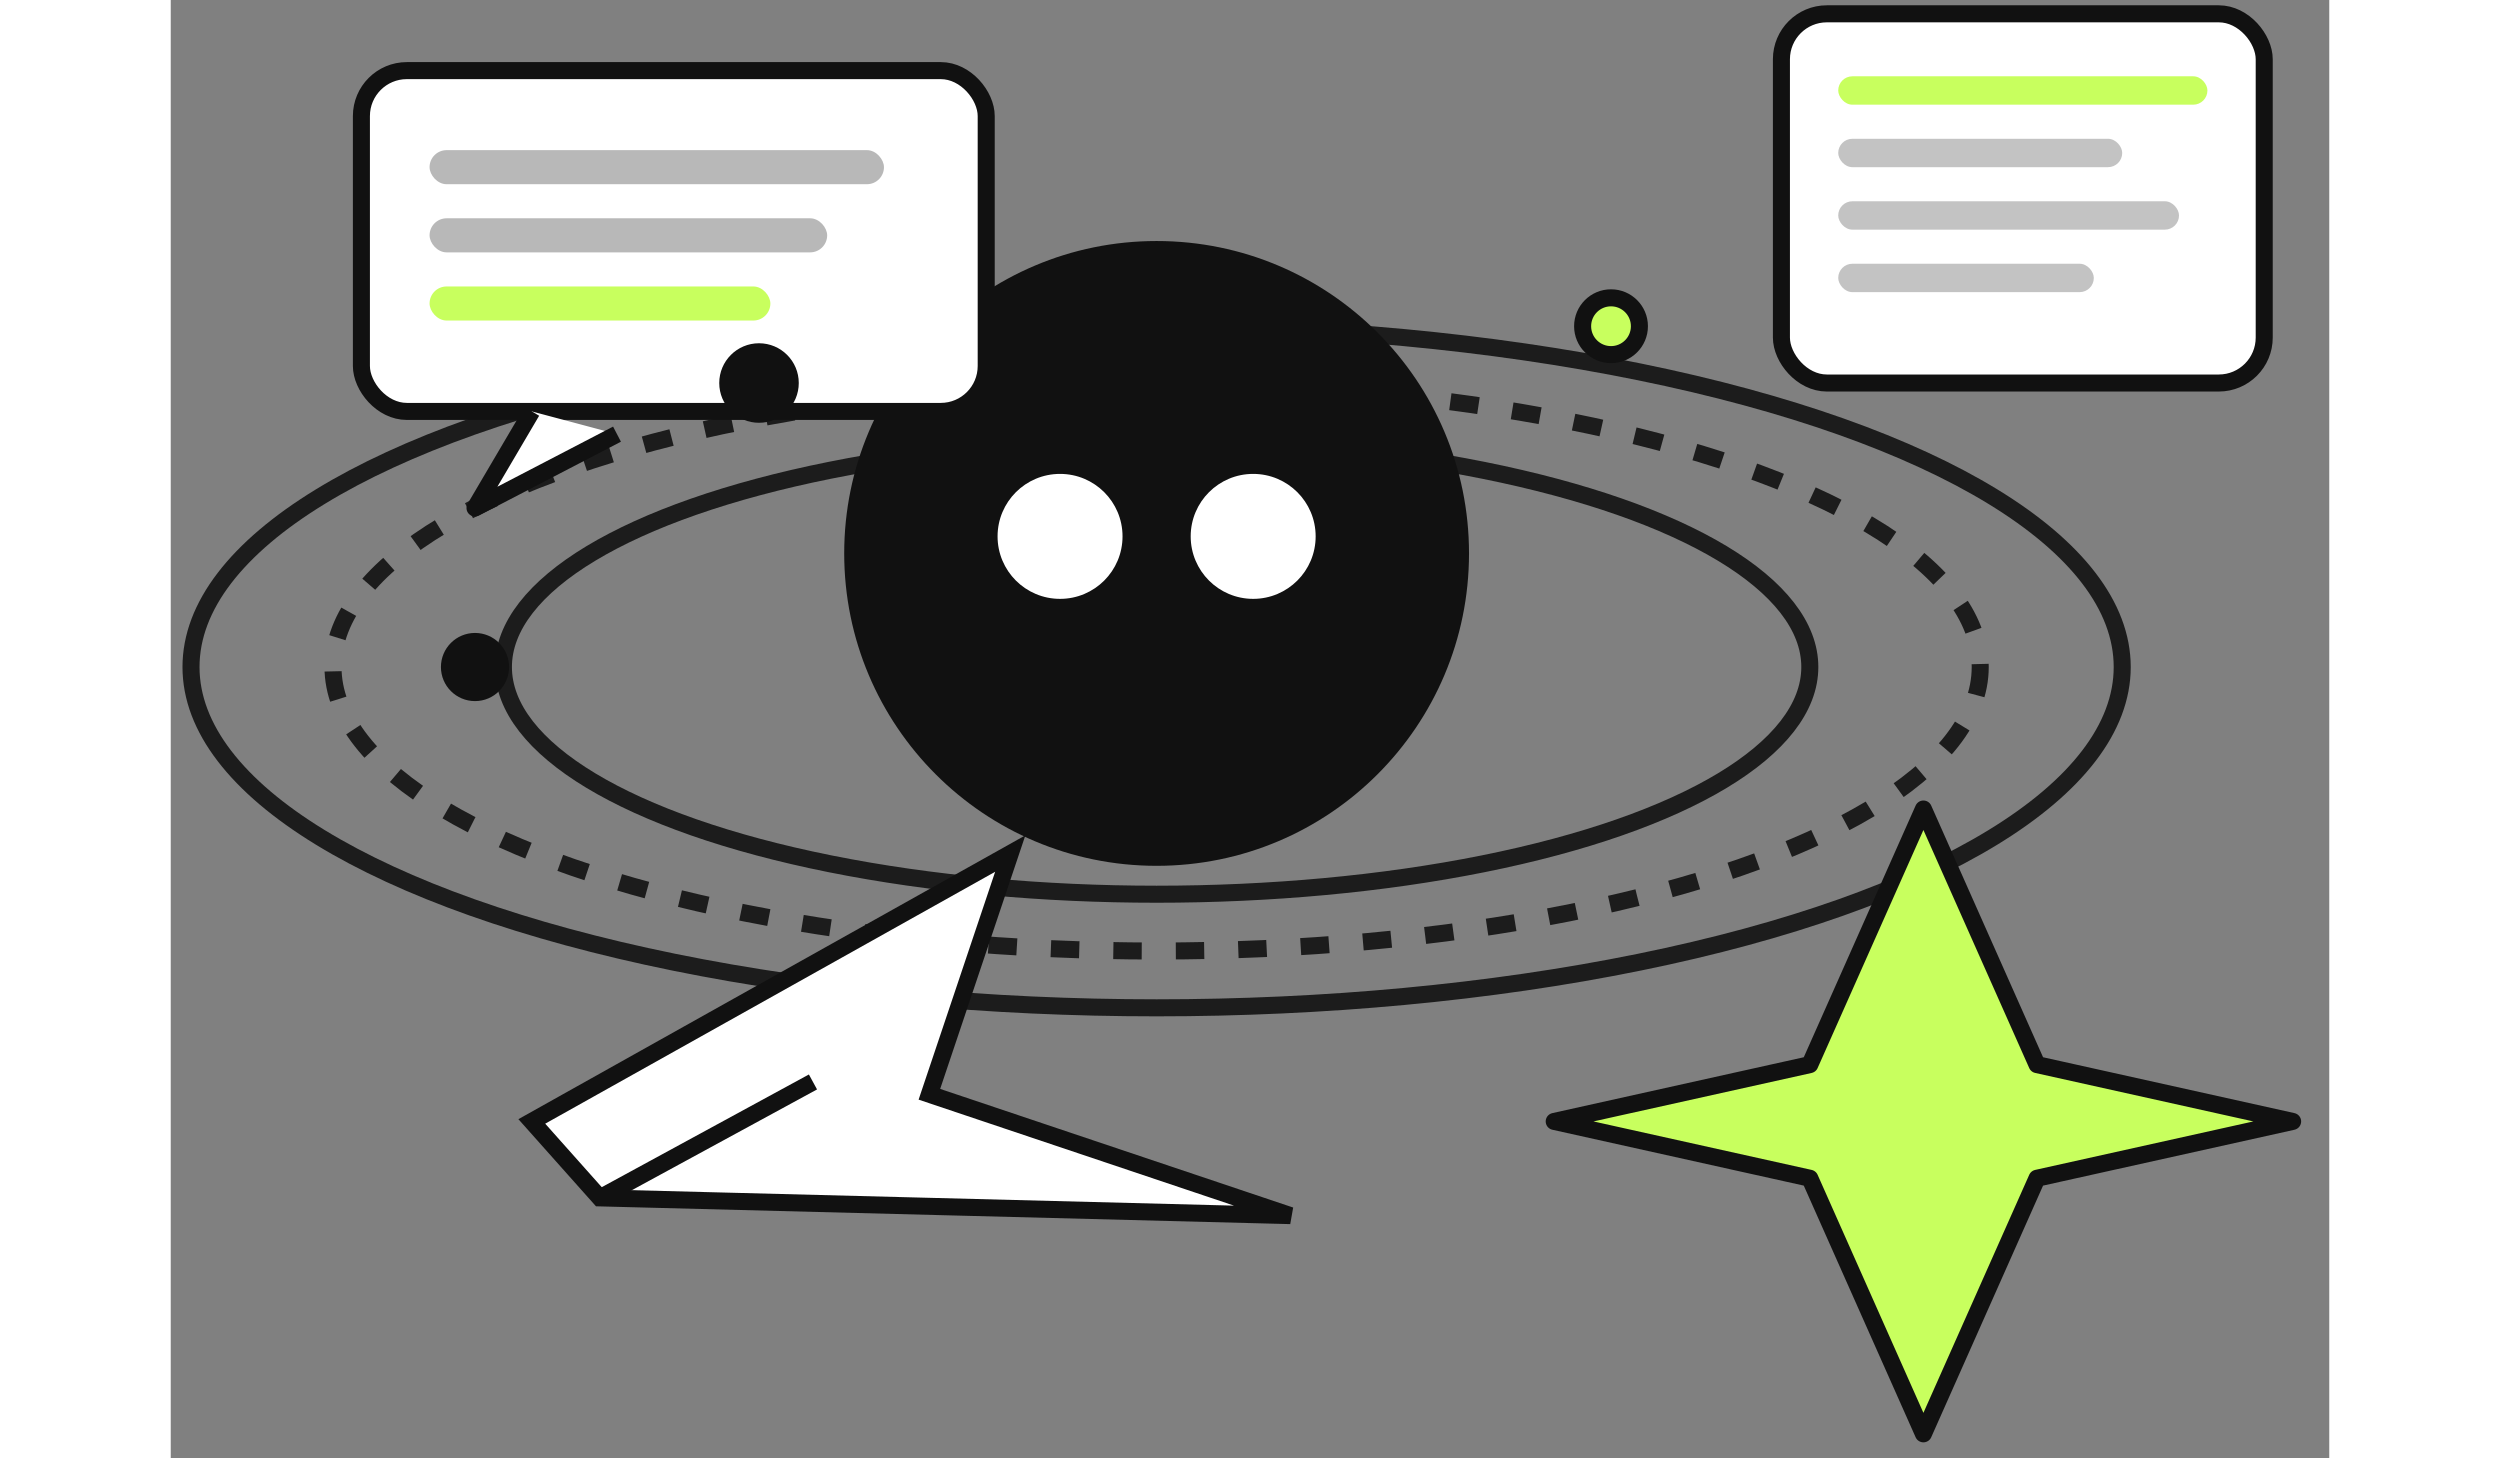 <?xml version="1.0" encoding="utf-8"?>
<svg width="1200" height="700" viewBox="0 0 760.034 513.493" fill="none" xmlns="http://www.w3.org/2000/svg" role="img" aria-labelledby="title desc">
  <rect x="0" y="0" width="760.034" height="513.493" fill="#808080" stroke="none"/>
  <title id="title">kju.app CTA illustration — projects, orbiting work, and success</title>
  <desc id="desc">Orbit rings around a central node, with a calendar, chat bubble, and paper plane to represent planning, briefing and delivery. Lime star accent for success.</desc>
  <rect width="1200" height="700" fill="none"/>
  <g opacity="0.9" stroke="#111111" stroke-width="6" fill="none" transform="matrix(1, 0, 0, 1, -412.866, -125.135)">
    <ellipse cx="760" cy="360" rx="340" ry="120"/>
    <ellipse cx="760" cy="360" rx="290" ry="100" stroke-dasharray="10 12"/>
    <ellipse cx="760" cy="360" rx="230" ry="80"/>
  </g>
  <g transform="matrix(1, 0, 0, 1, 347.134, 194.865)">
    <circle cx="0" cy="0" r="110" fill="#111111"/>
    <circle cx="-34" cy="-6" r="22" fill="#FFFFFF"/>
    <circle cx="34" cy="-6" r="22" fill="#FFFFFF"/>
  </g>
  <g transform="matrix(1, 0, 0, 1, 567.134, 4.865)">
    <rect x="0" y="0" width="170" height="130" rx="16" fill="#FFFFFF" stroke="#111111" stroke-width="6"/>
    <rect x="20" y="22" width="130" height="10" rx="5" fill="#C8FF5E"/>
    <rect x="20" y="44" width="100" height="10" rx="5" fill="#111111" opacity="0.25"/>
    <rect x="20" y="66" width="120" height="10" rx="5" fill="#111111" opacity="0.25"/>
    <rect x="20" y="88" width="90" height="10" rx="5" fill="#111111" opacity="0.25"/>
  </g>
  <g transform="matrix(1, 0, 0, 1, 617.134, 394.865)">
    <path d="M0 -110 L40 -20 L130 0 L40 20 L0 110 L-40 20 L-130 0 L-40 -20 Z" fill="#C8FF5E" stroke="#111111" stroke-width="6" stroke-linejoin="round"/>
  </g>
  <g transform="matrix(0.99, -0.139, 0.139, 0.99, 127.134, 394.865)">
    <path d="M0 0 L180 -70 L140 10 L260 70 L20 30 Z" fill="#FFFFFF" stroke="#111111" stroke-width="6"/>
    <path d="M20 30 L100 0" stroke="#111111" stroke-width="6"/>
  </g>
  <g transform="matrix(1, 0, 0, 1, 67.134, 24.865)">
    <rect x="0" y="0" width="220" height="120" rx="16" fill="#FFFFFF" stroke="#111111" stroke-width="6"/>
    <rect x="24" y="28" width="160" height="12" rx="6" fill="#111111" opacity="0.3"/>
    <rect x="24" y="52" width="140" height="12" rx="6" fill="#111111" opacity="0.3"/>
    <rect x="24" y="76" width="120" height="12" rx="6" fill="#C8FF5E"/>
    <path d="M60 120 l-20 34 l50 -26" fill="#FFFFFF" stroke="#111111" stroke-width="6" stroke-linejoin="round"/>
  </g>
  <circle cx="107.134" cy="234.865" r="12" fill="#111111"/>
  <circle cx="507.134" cy="114.865" r="10" fill="#C8FF5E" stroke="#111111" stroke-width="6"/>
  <circle cx="207.134" cy="134.865" r="14" fill="#111111"/>
</svg>